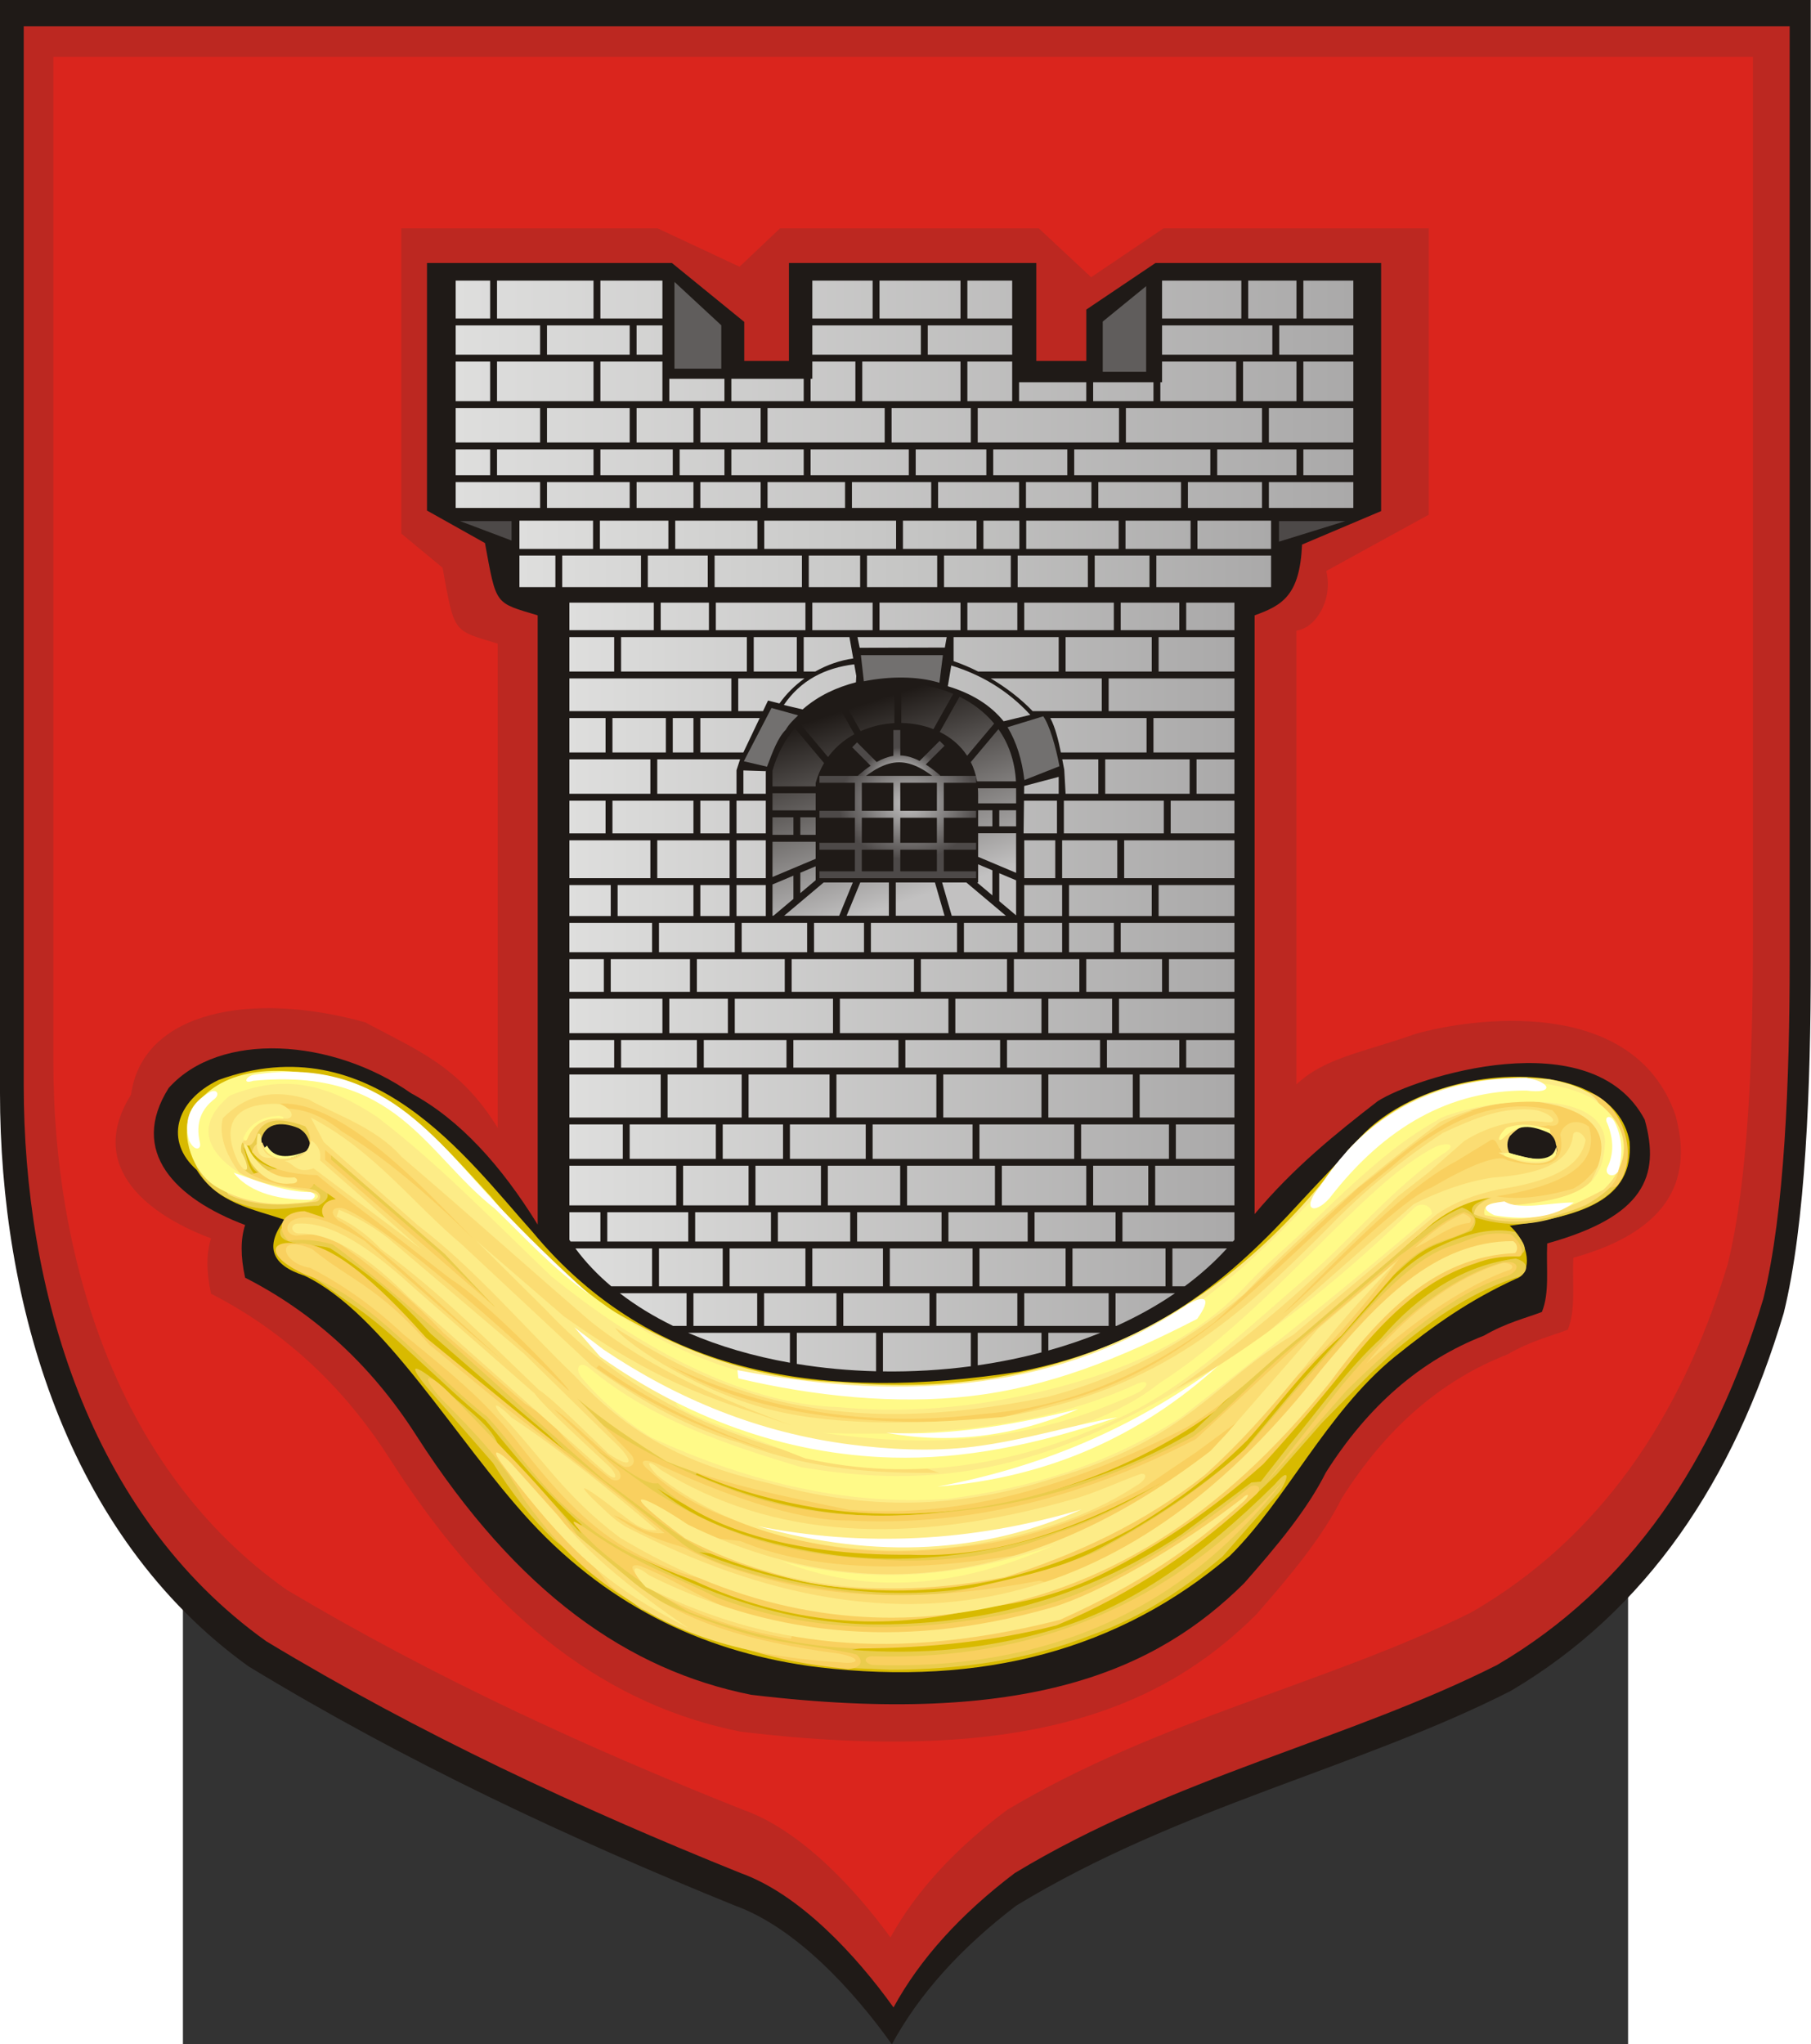 <?xml version="1.0" encoding="UTF-8" standalone="no"?>
<!-- Creator: CorelDRAW -->
<svg
   xmlns:dc="http://purl.org/dc/elements/1.1/"
   xmlns:cc="http://web.resource.org/cc/"
   xmlns:rdf="http://www.w3.org/1999/02/22-rdf-syntax-ns#"
   xmlns:svg="http://www.w3.org/2000/svg"
   xmlns="http://www.w3.org/2000/svg"
   xmlns:xlink="http://www.w3.org/1999/xlink"
   xmlns:sodipodi="http://sodipodi.sourceforge.net/DTD/sodipodi-0.dtd"
   xmlns:inkscape="http://www.inkscape.org/namespaces/inkscape"
   xml:space="preserve"
   width="744.094"
   height="839.764"
   style="shape-rendering:geometricPrecision; text-rendering:geometricPrecision; image-rendering:optimizeQuality; fill-rule:evenodd; clip-rule:evenodd"
   viewBox="0 0 210 297"
   id="svg2"
   sodipodi:version="0.32"
   inkscape:version="0.44.1"
   sodipodi:docname="MIEJSKA_GORKA.svg"
   sodipodi:docbase="F:\WINDOWS\Profiles\xxx\Moje dokumenty"
   version="1.0"><rect x="0" y="0" width="210" height="297" fill="#333333" stroke="none"/><sodipodi:namedview
   inkscape:window-height="480"
   inkscape:window-width="640"
   inkscape:pageshadow="2"
   inkscape:pageopacity="0.0"
   guidetolerance="10.0"
   gridtolerance="10.0"
   objecttolerance="10.0"
   borderopacity="1.0"
   bordercolor="#666666"
   pagecolor="#ffffff"
   id="base"
   width="210mm"
   height="237mm"
   units="mm" />
 <defs
   id="defs4">
  <style
   type="text/css"
   id="style6">
   
    .fil0 {fill:#1F1A17}
    .fil10 {fill:#4D4948}
    .fil11 {fill:#605D5C}
    .fil4 {fill:#72706F}
    .fil2 {fill:#DA251D}
    .fil18 {fill:white}
    .fil1 {fill:#BC2821}
    .fil12 {fill:#D8BA00}
    .fil13 {fill:#EACC4C}
    .fil14 {fill:#F9D05F}
    .fil15 {fill:#FBDD73}
    .fil16 {fill:#FDEC87}
    .fil17 {fill:#FFFA88}
    .fil9 {fill:url(#id0)}
    .fil7 {fill:url(#id1)}
    .fil8 {fill:url(#id2)}
    .fil6 {fill:url(#id3)}
    .fil3 {fill:url(#id4)}
    .fil5 {fill:url(#id5)}
   
  </style>
  <linearGradient
   id="id0"
   gradientUnits="userSpaceOnUse"
   x1="52.847"
   y1="57.282"
   x2="156.949"
   y2="57.282">
   <stop
   offset="0"
   style="stop-color:#DEDEDD"
   id="stop9" />
   <stop
   offset="1"
   style="stop-color:#AAA9A9"
   id="stop11" />
  </linearGradient>
  <linearGradient
   id="id1"
   gradientUnits="userSpaceOnUse"
   xlink:href="#id0"
   x1="66.034"
   y1="143.427"
   x2="143.162"
   y2="143.427">
  </linearGradient>
  <linearGradient
   id="id2"
   gradientUnits="userSpaceOnUse"
   x1="60.24"
   y1="80.472"
   x2="147.408"
   y2="80.472">
   <stop
   offset="0"
   style="stop-color:#DEDEDD"
   id="stop15" />
   <stop
   offset="0.541"
   style="stop-color:#C4C4C3"
   id="stop17" />
   <stop
   offset="1"
   style="stop-color:#AAA9A9"
   id="stop19" />
  </linearGradient>
  <linearGradient
   id="id3"
   gradientUnits="userSpaceOnUse"
   x1="98.371"
   y1="102.974"
   x2="109.061"
   y2="129.309">
   <stop
   offset="0"
   style="stop-color:#1F1A17"
   id="stop22" />
   <stop
   offset="1"
   style="stop-color:#C2C1C1"
   id="stop24" />
  </linearGradient>
  <radialGradient
   id="id4"
   gradientUnits="userSpaceOnUse"
   cx="104.506"
   cy="113.423"
   r="4.81"
   fx="104.506"
   fy="113.423">
   <stop
   offset="0"
   style="stop-color:white"
   id="stop27" />
   <stop
   offset="1"
   style="stop-color:#4D4948"
   id="stop29" />
  </radialGradient>
  <radialGradient
   id="id5"
   gradientUnits="userSpaceOnUse"
   cx="105.391"
   cy="116.736"
   r="8.161"
   fx="105.391"
   fy="116.736">
   <stop
   offset="0"
   style="stop-color:#C2C1C1"
   id="stop32" />
   <stop
   offset="1"
   style="stop-color:#4D4948"
   id="stop34" />
  </radialGradient>
 <linearGradient
   inkscape:collect="always"
   xlink:href="#id0"
   id="linearGradient1933"
   gradientUnits="userSpaceOnUse"
   x1="52.847"
   y1="57.282"
   x2="156.949"
   y2="57.282" /></defs>
 <g
   id="Warstwa_x0020_1"
   transform="matrix(1.253,0,0,1,-26.583,0)">
  <g
   id="_129201184">
   <path
   id="_92138872"
   class="fil0"
   d="M 117.851,276.858 C 136.657,262.508 157.657,256.847 175.209,245.657 C 191.011,233.973 201.093,215.082 206.866,190.76 C 209.409,177.816 210,157.772 210,139.812 L 210,0.001 L 0,0.001 L 0,158.77 C 0,189.073 7.627,223.014 28.836,242.103 C 47.172,256.058 66.082,267.116 85.254,276.858 C 92.254,280.018 98.941,289.102 103.433,297.001 C 106.567,289.76 111.373,283.046 117.851,276.858 L 117.851,276.858 z "
   style="fill:#1f1a17" />
   <path
   id="_91866272"
   class="fil1"
   d="M 117.686,272.123 C 136.026,258.217 156.507,252.731 173.625,241.887 C 189.036,230.565 198.868,212.257 204.498,188.687 C 206.978,176.144 207.555,156.72 207.555,139.315 L 207.555,3.828 L 2.752,3.828 L 2.752,157.686 C 2.752,187.052 10.19,219.944 30.874,238.442 C 48.756,251.966 67.198,262.682 85.896,272.123 C 92.723,275.185 99.244,283.987 103.625,291.642 C 106.682,284.625 111.369,278.119 117.686,272.123 L 117.686,272.123 z "
   style="fill:#bc2821" />
   <path
   id="_130176616"
   class="fil2"
   d="M 116.801,262.944 C 134.452,249.744 154.162,244.537 170.637,234.243 C 185.468,223.495 194.931,206.117 200.349,183.744 C 202.736,171.837 203.291,153.4 203.291,136.878 L 203.291,8.269 L 6.188,8.269 L 6.188,154.317 C 6.188,182.192 13.346,213.414 33.253,230.974 C 50.462,243.811 68.211,253.983 86.206,262.944 C 92.776,265.851 99.052,274.207 103.268,281.473 C 106.21,274.812 110.721,268.636 116.801,262.944 L 116.801,262.944 z "
   style="fill:#da251d" />
   <path
   id="_130467872"
   class="fil1"
   d="M 150.346,91.626 L 150.346,157.549 C 153.621,153.659 158.091,152.899 164.149,150.212 C 170.424,147.968 189.384,144.41 194.296,161.96 C 196.224,170.618 194.209,178.629 182.463,182.73 C 182.332,186.748 182.768,190.231 181.823,193.178 C 179.904,194.112 177.559,194.78 174.787,196.794 C 167.112,200.545 160.716,207.51 155.599,217.69 C 153.364,223.316 149.631,228.942 145.685,234.568 C 135.116,247.738 119.504,256.647 85.88,251.577 C 71.035,247.86 57.554,236.142 45.268,212.065 C 39.578,200.85 32.448,193.063 24.477,187.954 C 23.916,184.738 23.916,182.06 24.477,179.917 C 16.02,175.911 10.322,168.746 15.202,159.02 C 16.5,147.018 29.018,143.855 42.37,148.531 C 48.25,152.523 53.278,154.81 57.721,163.856 L 57.721,93.508 C 52.475,91.52 52.724,92.063 51.325,82.48 L 46.544,77.522 L 46.544,33.175 L 76.264,33.175 L 85.765,38.752 L 90.463,33.175 L 120.472,33.175 L 126.543,40.277 L 134.935,33.175 L 165.697,33.175 L 165.697,74.779 L 153.809,82.953 C 154.628,87.059 152.641,91.234 150.346,91.626 L 150.346,91.626 z "
   style="fill:#bc2821" />
   <path
   id="_131121128"
   class="fil0"
   d="M 145.502,89.399 L 145.502,176.386 C 150.016,169.626 154.94,164.671 159.772,159.986 C 164.067,156.521 184.611,148.186 190.742,162.661 C 192.585,170.907 190.659,176.744 179.432,180.649 C 179.307,184.477 179.724,187.794 178.821,190.6 C 176.986,191.49 174.745,192.126 172.096,194.045 C 164.76,197.617 158.646,204.251 153.755,213.947 C 151.619,219.305 148.052,224.664 144.279,230.022 C 134.177,242.565 119.255,251.05 87.118,246.221 C 72.929,242.681 60.043,231.521 48.3,208.589 C 42.861,197.907 36.047,190.491 28.428,185.625 C 27.892,182.563 27.892,180.012 28.428,177.97 C 20.345,174.156 14.898,167.331 19.563,158.068 C 25.473,149.774 38.515,150.795 47.685,158.834 C 53.306,162.635 58.111,169.295 62.358,177.911 L 62.358,89.399 C 57.344,87.505 57.582,88.022 56.244,78.895 L 49.52,74.173 L 49.52,38.21 L 77.926,38.21 L 86.314,46.767 L 86.314,52.434 L 91.498,52.434 L 91.498,38.21 L 120.181,38.21 L 120.181,52.434 L 125.983,52.434 L 125.983,44.974 L 134.005,38.21 L 160.174,38.21 L 160.174,74.25 L 151.004,79.114 C 150.746,86.488 148.737,87.944 145.502,89.399 L 145.502,89.399 z "
   style="fill:#1f1a17" />
   <path
   id="_130199752"
   class="fil3"
   d="M 106.651,110.549 L 108.975,107.639 L 109.54,108.346 L 107.367,111.067 C 107.921,111.51 108.476,112.047 109.032,112.649 C 109.032,112.817 109.032,112.983 109.032,113.15 C 109.032,113.317 109.032,113.484 109.032,113.65 C 107.447,111.933 105.876,110.747 104.277,110.747 C 102.678,110.747 101.108,111.933 99.524,113.65 C 99.524,113.484 99.524,113.317 99.524,113.15 C 99.524,112.983 99.524,112.817 99.524,112.649 C 100.007,112.126 100.489,111.652 100.971,111.246 L 98.829,108.564 L 99.394,107.856 L 101.67,110.706 C 102.315,110.255 102.961,109.943 103.611,109.813 L 103.611,106.069 L 104.41,106.069 L 104.41,109.749 C 105.162,109.78 105.907,110.069 106.651,110.549 z "
   style="fill:url(#id4)" />
   <path
   id="_130199824"
   class="fil4"
   d="M 88.954,111.388 L 86.264,110.599 L 89.472,102.853 L 92.565,103.929 C 92.049,104.55 91.496,105.196 91.133,106.009 C 90.216,107.162 89.622,109.159 88.954,111.388 L 88.954,111.388 z "
   style="fill:#72706f" />
   <path
   id="_130563384"
   class="fil4"
   d="M 100.184,98.98 C 103.181,98.224 106.435,98.219 108.949,99.194 L 109.35,95.178 L 99.84,95.178 L 100.184,98.98 z "
   style="fill:#72706f" />
   <path
   id="_130564048"
   class="fil4"
   d="M 116.854,105.65 C 117.899,107.85 118.52,110.36 118.802,113.325 L 122.869,111.316 C 122.464,108.559 121.71,105.309 120.987,104.066 L 116.854,105.65 z "
   style="fill:#72706f" />
   <path
   id="_130564024"
   class="fil5"
   d="M 108.655,126.586 L 108.655,123.449 L 104.41,123.449 L 104.41,126.586 L 108.655,126.586 z M 108.655,122.448 L 108.655,118.804 L 104.41,118.804 L 104.41,122.448 L 108.655,122.448 z M 108.655,117.803 L 108.655,113.723 L 104.41,113.723 L 104.41,117.803 L 108.655,117.803 z M 109.454,113.723 L 109.454,117.803 L 113.206,117.803 L 113.206,118.804 L 109.454,118.804 L 109.454,122.448 L 113.206,122.448 L 113.206,123.449 L 109.454,123.449 L 109.454,126.586 L 113.206,126.586 L 113.206,127.587 L 95.033,127.587 L 95.033,126.586 L 99.147,126.586 L 99.147,123.449 L 95.033,123.449 L 95.033,122.448 L 99.147,122.448 L 99.147,118.804 L 95.033,118.804 L 95.033,117.803 L 99.147,117.803 L 99.147,113.723 L 95.033,113.723 L 95.033,112.722 L 113.206,112.722 L 113.206,113.723 L 109.454,113.723 z M 99.947,126.586 L 103.611,126.586 L 103.611,123.449 L 99.947,123.449 L 99.947,126.586 z M 99.947,122.448 L 103.611,122.448 L 103.611,118.804 L 99.947,118.804 L 99.947,122.448 z M 99.947,117.803 L 103.611,117.803 L 103.611,113.723 L 99.947,113.723 L 99.947,117.803 z "
   style="fill:url(#id5)" />
   <path
   id="_130643160"
   class="fil6"
   d="M 97.323,133.041 C 95.195,133.041 93.067,133.041 90.939,133.041 L 95.523,128.209 C 96.65,128.209 97.778,128.209 98.905,128.209 L 97.323,133.041 z M 116.655,133.041 C 114.562,133.041 112.469,133.041 110.376,133.041 L 109.26,128.209 C 110.197,128.209 111.134,128.209 112.071,128.209 L 116.655,133.041 L 116.655,133.041 z M 112.162,109.792 C 111.372,108.283 110.265,107.129 108.985,106.335 L 111.281,101.215 C 112.832,102.171 114.208,103.475 115.294,105.12 L 112.162,109.792 L 112.162,109.792 z M 108.251,105.928 C 107.088,105.357 105.816,105.056 104.526,105.031 L 104.526,99.242 C 106.626,99.289 108.695,99.81 110.552,100.797 L 108.251,105.928 z M 97.441,100.958 C 99.417,99.89 101.576,99.322 103.727,99.248 L 103.727,105.05 C 102.381,105.141 101.038,105.532 99.803,106.224 L 97.441,100.958 L 97.441,100.958 z M 92.71,105.033 C 93.863,103.515 95.226,102.298 96.713,101.379 L 99.085,106.668 C 97.905,107.474 96.852,108.579 96.031,109.986 L 92.71,105.033 z M 89.59,114.246 C 89.59,113.485 89.59,112.724 89.59,111.962 C 90.125,109.561 91.021,107.504 92.172,105.787 L 95.571,110.857 C 95.158,111.724 94.827,112.689 94.596,113.753 C 94.596,113.918 94.596,114.082 94.596,114.246 L 89.59,114.246 L 89.59,114.246 z M 89.59,117.731 C 89.59,116.903 89.59,116.075 89.59,115.247 L 94.596,115.247 C 94.596,116.075 94.596,116.903 94.596,117.731 L 89.59,117.731 z M 89.59,121.287 C 89.59,120.436 89.59,119.583 89.59,118.731 L 92.016,118.731 L 92.016,121.287 L 89.59,121.287 z M 92.816,118.731 L 94.596,118.731 C 94.596,119.583 94.596,120.435 94.596,121.287 L 92.816,121.287 L 92.816,118.731 z M 89.59,127.411 C 89.59,125.704 89.59,123.996 89.59,122.288 L 94.596,122.288 C 94.596,123.115 94.596,123.942 94.596,124.769 L 89.59,127.411 z M 89.698,133.041 C 89.662,133.041 89.626,133.041 89.59,133.041 C 89.59,131.527 89.59,130.012 89.59,128.497 L 92.016,127.216 L 92.016,130.597 L 89.698,133.041 z M 92.816,126.794 L 94.596,125.855 C 94.596,126.529 94.596,127.203 94.596,127.877 L 92.816,129.755 L 92.816,126.794 L 92.816,126.794 z M 103.089,133.041 C 101.455,133.041 99.821,133.041 98.187,133.041 L 99.769,128.209 C 100.876,128.209 101.983,128.209 103.089,128.209 L 103.089,133.041 z M 109.544,133.041 C 107.659,133.041 105.774,133.041 103.889,133.041 L 103.889,128.209 C 105.402,128.209 106.915,128.209 108.428,128.209 L 109.544,133.041 L 109.544,133.041 z M 117.842,127.893 L 117.842,132.984 L 115.889,130.926 L 115.889,126.863 L 117.842,127.893 L 117.842,127.893 z M 115.09,130.083 L 113.312,128.209 C 113.354,128.209 113.396,128.209 113.438,128.209 L 113.438,125.569 L 115.09,126.441 L 115.09,130.083 L 115.09,130.083 z M 117.842,121.054 L 117.842,126.807 L 113.438,124.483 L 113.438,121.054 L 117.842,121.054 z M 117.842,117.715 L 117.842,120.053 L 115.889,120.053 L 115.889,117.715 L 117.842,117.715 L 117.842,117.715 z M 115.09,120.053 L 113.438,120.053 L 113.438,117.715 L 115.09,117.715 L 115.09,120.053 z M 117.842,114.546 L 117.842,116.715 L 113.438,116.715 L 113.438,115.525 C 113.439,115.183 113.429,114.848 113.409,114.521 L 117.842,114.521 C 117.842,114.53 117.842,114.538 117.842,114.546 L 117.842,114.546 z M 113.311,113.521 C 113.173,112.493 112.925,111.558 112.587,110.715 L 115.791,105.934 C 116.954,107.994 117.693,110.525 117.822,113.521 L 113.311,113.521 L 113.311,113.521 z "
   style="fill:url(#id3)" />
   <path
   id="_130644688"
   class="fil7"
   d="M 127.627,193.63 C 125.682,194.619 123.659,195.477 121.582,196.205 L 121.582,193.63 L 127.627,193.63 z M 120.783,196.477 C 118.376,197.276 115.9,197.902 113.39,198.355 L 113.39,193.63 L 120.783,193.63 L 120.783,196.477 z M 112.591,198.493 C 109.22,199.051 105.795,199.3 102.4,199.241 L 102.4,193.63 L 112.591,193.63 L 112.591,198.493 L 112.591,198.493 z M 101.601,199.221 C 98.485,199.122 95.4,198.765 92.409,198.149 L 92.409,193.63 L 101.601,193.63 L 101.601,199.221 z M 91.61,197.977 C 87.411,197.042 83.412,195.592 79.797,193.63 L 91.61,193.63 L 91.61,197.977 z M 136.275,187.876 C 134.184,189.676 131.905,191.259 129.489,192.629 L 129.375,192.629 L 129.375,187.876 L 136.275,187.876 z M 128.575,192.629 L 118.785,192.629 L 118.785,187.876 L 128.575,187.876 L 128.575,192.629 z M 117.985,192.629 L 108.594,192.629 L 108.594,187.876 L 117.985,187.876 L 117.985,192.629 z M 107.795,192.629 L 97.804,192.629 L 97.804,187.876 L 107.795,187.876 L 107.795,192.629 z M 97.005,192.629 L 88.613,192.629 L 88.613,187.876 L 97.005,187.876 L 97.005,192.629 z M 87.814,192.629 L 80.421,192.629 L 80.421,187.876 L 87.814,187.876 L 87.814,192.629 z M 79.621,192.629 L 78.06,192.629 C 75.811,191.257 73.734,189.673 71.879,187.876 L 79.621,187.876 L 79.621,192.629 z M 142.292,181.371 C 140.836,183.377 139.191,185.21 137.395,186.875 L 135.969,186.875 L 135.969,181.371 L 142.292,181.371 L 142.292,181.371 z M 135.169,186.875 L 124.379,186.875 L 124.379,181.371 L 135.169,181.371 L 135.169,186.875 z M 123.58,186.875 L 113.59,186.875 L 113.59,181.371 L 123.58,181.371 L 123.58,186.875 z M 112.79,186.875 L 103.199,186.875 L 103.199,181.371 L 112.79,181.371 L 112.79,186.875 z M 102.4,186.875 L 94.208,186.875 L 94.208,181.371 L 102.4,181.371 L 102.4,186.875 z M 93.408,186.875 L 84.617,186.875 L 84.617,181.371 L 93.408,181.371 L 93.408,186.875 z M 83.817,186.875 L 76.424,186.875 L 76.424,181.371 L 83.817,181.371 L 83.817,186.875 z M 75.625,186.875 L 70.89,186.875 C 69.311,185.207 67.911,183.374 66.732,181.371 L 75.625,181.371 L 75.625,186.875 z M 143.162,176.117 L 143.162,180.121 C 143.106,180.206 143.046,180.287 142.989,180.37 L 130.174,180.37 L 130.174,176.117 L 143.162,176.117 L 143.162,176.117 z M 129.375,180.37 L 119.984,180.37 L 119.984,176.117 L 129.375,176.117 L 129.375,180.37 z M 119.184,180.37 L 109.993,180.37 L 109.993,176.117 L 119.184,176.117 L 119.184,180.37 z M 109.194,180.37 L 99.403,180.37 L 99.403,176.117 L 109.194,176.117 L 109.194,180.37 L 109.194,180.37 z M 98.604,180.37 L 90.212,180.37 L 90.212,176.117 L 98.604,176.117 L 98.604,180.37 z M 89.412,180.37 L 80.62,180.37 L 80.62,176.117 L 89.412,176.117 L 89.412,180.37 z M 79.821,180.37 L 70.43,180.37 L 70.43,176.117 L 79.821,176.117 L 79.821,180.37 z M 69.631,180.37 L 66.172,180.37 C 66.127,180.287 66.079,180.206 66.034,180.121 L 66.034,176.117 L 69.631,176.117 L 69.631,180.37 L 69.631,180.37 z M 143.162,169.362 L 143.162,175.117 L 133.97,175.117 L 133.97,169.362 L 143.162,169.362 z M 133.171,175.117 L 126.777,175.117 L 126.777,169.362 L 133.171,169.362 L 133.171,175.117 z M 125.978,175.117 L 116.187,175.117 L 116.187,169.362 L 125.978,169.362 L 125.978,175.117 L 125.978,175.117 z M 115.388,175.117 L 105.198,175.117 L 105.198,169.362 L 115.388,169.362 L 115.388,175.117 z M 104.398,175.117 L 96.006,175.117 L 96.006,169.362 L 104.398,169.362 L 104.398,175.117 z M 95.207,175.117 L 87.614,175.117 L 87.614,169.362 L 95.207,169.362 L 95.207,175.117 z M 86.815,175.117 L 79.222,175.117 L 79.222,169.362 L 86.815,169.362 L 86.815,175.117 z M 78.422,175.117 L 66.034,175.117 L 66.034,169.362 L 78.422,169.362 L 78.422,175.117 z M 143.162,163.358 L 143.162,168.362 L 136.368,168.362 L 136.368,163.358 L 143.162,163.358 z M 135.569,168.362 L 125.379,168.362 L 125.379,163.358 L 135.569,163.358 L 135.569,168.362 z M 124.579,168.362 L 113.59,168.362 L 113.59,163.358 L 124.579,163.358 L 124.579,168.362 z M 112.79,168.362 L 101.201,168.362 L 101.201,163.358 L 112.79,163.358 L 112.79,168.362 z M 100.402,168.362 L 91.61,168.362 L 91.61,163.358 L 100.402,163.358 L 100.402,168.362 z M 90.811,168.362 L 83.817,168.362 L 83.817,163.358 L 90.811,163.358 L 90.811,168.362 z M 83.018,168.362 L 73.028,168.362 L 73.028,163.358 L 83.018,163.358 L 83.018,168.362 z M 72.228,168.362 L 66.034,168.362 L 66.034,163.358 L 72.228,163.358 L 72.228,168.362 z M 143.162,156.103 L 143.162,162.357 L 132.172,162.357 L 132.172,156.103 L 143.162,156.103 z M 131.373,162.357 L 121.582,162.357 L 121.582,156.103 L 131.373,156.103 L 131.373,162.357 z M 120.783,162.357 L 109.394,162.357 L 109.394,156.103 L 120.783,156.103 L 120.783,162.357 z M 108.594,162.357 L 97.005,162.357 L 97.005,156.103 L 108.594,156.103 L 108.594,162.357 z M 96.206,162.357 L 86.815,162.357 L 86.815,156.103 L 96.206,156.103 L 96.206,162.357 z M 86.015,162.357 L 77.424,162.357 L 77.424,156.103 L 86.015,156.103 L 86.015,162.357 z M 76.624,162.357 L 66.034,162.357 L 66.034,156.103 L 76.624,156.103 L 76.624,162.357 z M 143.162,151.099 L 143.162,155.102 L 137.567,155.102 L 137.567,151.099 L 143.162,151.099 z M 136.768,155.102 L 128.376,155.102 L 128.376,151.099 L 136.768,151.099 L 136.768,155.102 z M 127.576,155.102 L 116.787,155.102 L 116.787,151.099 L 127.576,151.099 L 127.576,155.102 z M 115.987,155.102 L 104.998,155.102 L 104.998,151.099 L 115.987,151.099 L 115.987,155.102 z M 104.198,155.102 L 92.01,155.102 L 92.01,151.099 L 104.198,151.099 L 104.198,155.102 z M 91.21,155.102 L 81.62,155.102 L 81.62,151.099 L 91.21,151.099 L 91.21,155.102 z M 80.82,155.102 L 72.028,155.102 L 72.028,151.099 L 80.82,151.099 L 80.82,155.102 z M 71.229,155.102 L 66.034,155.102 L 66.034,151.099 L 71.229,151.099 L 71.229,155.102 L 71.229,155.102 z M 143.162,145.095 L 143.162,150.098 L 129.774,150.098 L 129.774,145.095 L 143.162,145.095 L 143.162,145.095 z M 128.975,150.098 L 121.582,150.098 L 121.582,145.095 L 128.975,145.095 L 128.975,150.098 z M 120.783,150.098 L 110.792,150.098 L 110.792,145.095 L 120.783,145.095 L 120.783,150.098 z M 109.993,150.098 L 97.405,150.098 L 97.405,145.095 L 109.993,145.095 L 109.993,150.098 z M 96.606,150.098 L 85.216,150.098 L 85.216,145.095 L 96.606,145.095 L 96.606,150.098 z M 84.417,150.098 L 77.623,150.098 L 77.623,145.095 L 84.417,145.095 L 84.417,150.098 z M 76.824,150.098 L 66.034,150.098 L 66.034,145.095 L 76.824,145.095 L 76.824,150.098 z M 143.162,139.341 L 143.162,144.094 L 135.569,144.094 L 135.569,139.341 L 143.162,139.341 z M 134.77,144.094 L 125.978,144.094 L 125.978,139.341 L 134.77,139.341 L 134.77,144.094 z M 125.179,144.094 L 117.586,144.094 L 117.586,139.341 L 125.179,139.341 L 125.179,144.094 z M 116.787,144.094 L 106.796,144.094 L 106.796,139.341 L 116.787,139.341 L 116.787,144.094 z M 105.997,144.094 L 91.81,144.094 L 91.81,139.341 L 105.997,139.341 L 105.997,144.094 z M 91.011,144.094 L 80.82,144.094 L 80.82,139.341 L 91.011,139.341 L 91.011,144.094 z M 80.021,144.094 L 70.83,144.094 L 70.83,139.341 L 80.021,139.341 L 80.021,144.094 z M 70.03,144.094 L 66.034,144.094 L 66.034,139.341 L 70.03,139.341 L 70.03,144.094 z M 143.162,134.087 L 143.162,138.34 L 129.974,138.34 L 129.974,134.087 L 143.162,134.087 z M 129.175,138.34 L 123.98,138.34 L 123.98,134.087 L 129.175,134.087 L 129.175,138.34 z M 123.18,138.34 L 118.785,138.34 L 118.785,134.087 L 123.18,134.087 L 123.18,138.34 z M 117.985,138.34 L 111.791,138.34 L 111.791,134.087 L 117.985,134.087 L 117.985,138.34 z M 110.992,138.34 L 101.001,138.34 L 101.001,134.087 L 110.992,134.087 L 110.992,138.34 z M 100.202,138.34 L 94.407,138.34 L 94.407,134.087 L 100.202,134.087 L 100.202,138.34 z M 93.608,138.34 L 86.015,138.34 L 86.015,134.087 L 93.608,134.087 L 93.608,138.34 z M 85.216,138.34 L 76.424,138.34 L 76.424,134.087 L 85.216,134.087 L 85.216,138.34 z M 75.625,138.34 L 66.034,138.34 L 66.034,134.087 L 75.625,134.087 L 75.625,138.34 z M 143.162,128.583 L 143.162,133.086 L 134.37,133.086 L 134.37,128.583 L 143.162,128.583 z M 133.571,133.086 L 123.98,133.086 L 123.98,128.583 L 133.571,128.583 L 133.571,133.086 z M 123.18,133.086 L 118.785,133.086 L 118.785,128.583 L 123.18,128.583 L 123.18,133.086 z M 88.813,133.086 L 85.416,133.086 L 85.416,128.583 L 88.813,128.583 L 88.813,133.086 z M 84.617,133.086 L 81.22,133.086 L 81.22,128.583 L 84.617,128.583 L 84.617,133.086 z M 80.421,133.086 L 71.629,133.086 L 71.629,128.583 L 80.421,128.583 L 80.421,133.086 z M 70.83,133.086 L 66.034,133.086 L 66.034,128.583 L 70.83,128.583 L 70.83,133.086 z M 143.162,122.078 L 143.162,127.582 L 130.374,127.582 L 130.374,122.078 L 143.162,122.078 z M 129.575,127.582 L 123.18,127.582 L 123.18,122.078 L 129.575,122.078 L 129.575,127.582 z M 122.381,127.582 L 118.785,127.582 L 118.785,122.078 L 122.381,122.078 L 122.381,127.582 z M 88.813,127.582 L 85.416,127.582 L 85.416,122.078 L 88.813,122.078 L 88.813,127.582 z M 84.617,127.582 L 76.225,127.582 L 76.225,122.078 L 84.617,122.078 L 84.617,127.582 z M 75.425,127.582 L 66.034,127.582 L 66.034,122.078 L 75.425,122.078 L 75.425,127.582 z M 143.162,116.324 L 143.162,121.077 L 135.769,121.077 L 135.769,116.324 L 143.162,116.324 z M 134.97,121.077 L 123.38,121.077 L 123.38,116.324 L 134.97,116.324 L 134.97,121.077 z M 122.581,121.077 L 118.71,121.077 L 118.757,116.324 L 122.581,116.324 L 122.581,121.077 z M 88.813,121.077 L 85.416,121.077 L 85.416,116.324 L 88.813,116.324 L 88.813,121.077 z M 84.617,121.077 L 81.22,121.077 L 81.22,116.324 L 84.617,116.324 L 84.617,121.077 z M 80.421,121.077 L 71.029,121.077 L 71.029,116.324 L 80.421,116.324 L 80.421,121.077 z M 70.23,121.077 L 66.034,121.077 L 66.034,116.324 L 70.23,116.324 L 70.23,121.077 z M 143.162,98.561 L 143.162,103.315 L 128.575,103.315 L 128.575,98.561 L 143.162,98.561 z M 127.776,103.315 L 119.76,103.315 C 118.373,101.499 116.675,99.877 114.896,98.561 L 127.776,98.561 L 127.776,103.315 z M 88.487,103.315 L 85.616,103.315 L 85.616,98.561 L 93.302,98.561 C 92.177,99.577 91.183,100.809 90.398,102.198 L 89.07,101.777 L 88.487,103.315 L 88.487,103.315 z M 84.817,103.315 L 66.034,103.315 L 66.034,98.561 L 84.817,98.561 L 84.817,103.315 L 84.817,103.315 z M 143.162,92.557 L 143.162,97.56 L 134.37,97.56 L 134.37,92.557 L 143.162,92.557 z M 133.571,97.56 L 123.58,97.56 L 123.58,92.557 L 133.571,92.557 L 133.571,97.56 z M 122.781,97.56 L 113.436,97.56 C 112.482,96.957 111.523,96.448 110.592,96.05 L 110.592,92.557 L 122.781,92.557 L 122.781,97.56 L 122.781,97.56 z M 98.95,95.665 C 97.427,95.929 95.922,96.591 94.549,97.56 L 93.209,97.56 L 93.209,92.557 L 98.513,92.557 L 98.95,95.665 L 98.95,95.665 z M 99.445,92.557 L 109.793,92.557 L 109.576,94.084 L 99.702,94.114 L 99.445,92.557 L 99.445,92.557 z M 92.409,97.56 L 87.414,97.56 L 87.414,92.557 L 92.409,92.557 L 92.409,97.56 z M 86.615,97.56 L 72.028,97.56 L 72.028,92.557 L 86.615,92.557 L 86.615,97.56 z M 71.229,97.56 L 66.034,97.56 L 66.034,92.557 L 71.229,92.557 L 71.229,97.56 z M 66.034,87.554 L 75.825,87.554 L 75.825,91.556 L 66.034,91.556 L 66.034,87.554 z M 76.624,87.554 L 82.219,87.554 L 82.219,91.556 L 76.624,91.556 L 76.624,87.554 z M 83.018,87.554 L 93.408,87.554 L 93.408,91.556 L 83.018,91.556 L 83.018,87.554 z M 94.208,87.554 L 101.201,87.554 L 101.201,91.556 L 94.208,91.556 L 94.208,87.554 z M 102,87.554 L 111.392,87.554 L 111.392,91.556 L 102,91.556 L 102,87.554 z M 112.191,87.554 L 117.985,87.554 L 117.985,91.556 L 112.191,91.556 L 112.191,87.554 z M 118.785,87.554 L 129.175,87.554 L 129.175,91.556 L 118.785,91.556 L 118.785,87.554 L 118.785,87.554 z M 129.974,87.554 L 136.768,87.554 L 136.768,91.556 L 129.974,91.556 L 129.974,87.554 z M 137.567,87.554 L 143.162,87.554 L 143.162,91.556 L 137.567,91.556 L 137.567,87.554 z M 143.162,104.315 L 143.162,109.319 L 133.771,109.319 L 133.771,104.315 L 143.162,104.315 z M 132.971,109.319 L 123.035,109.319 C 122.742,107.52 122.37,105.619 121.804,104.315 L 132.971,104.315 L 132.971,109.319 z M 86.208,109.319 L 81.22,109.319 L 81.22,104.315 L 88.107,104.315 L 86.208,109.319 z M 80.421,109.319 L 78.023,109.319 L 78.023,104.315 L 80.421,104.315 L 80.421,109.319 z M 77.224,109.319 L 71.029,109.319 L 71.029,104.315 L 77.224,104.315 L 77.224,109.319 z M 70.23,109.319 L 66.034,109.319 L 66.034,104.315 L 70.23,104.315 L 70.23,109.319 z M 143.162,110.32 L 143.162,115.323 L 138.766,115.323 L 138.766,110.32 L 143.162,110.32 z M 137.967,115.323 L 128.176,115.323 L 128.176,110.32 L 137.967,110.32 L 137.967,115.323 z M 127.377,115.323 L 123.58,115.323 L 123.425,111.822 C 123.35,111.356 123.274,110.849 123.192,110.32 L 127.377,110.32 L 127.377,115.323 z M 122.781,115.323 L 118.767,115.323 L 118.778,114.189 L 122.781,112.864 L 122.781,115.323 z M 88.813,115.323 L 86.215,115.323 L 86.215,111.93 L 88.784,112.034 C 88.793,112.002 88.803,111.97 88.813,111.938 L 88.813,115.323 z M 85.416,115.323 L 76.225,115.323 L 76.225,110.32 L 85.828,110.32 L 85.416,111.898 L 85.416,115.323 z M 75.425,115.323 L 66.034,115.323 L 66.034,110.32 L 75.425,110.32 L 75.425,115.323 z M 109.922,99.697 C 112.682,100.735 114.858,102.412 116.396,104.79 L 119.489,103.857 C 116.84,100.246 113.736,97.999 110.323,96.684 L 109.922,99.697 z M 93.08,103.068 L 90.903,102.422 C 92.859,98.821 95.667,97.037 99.069,96.514 L 99.307,98.205 L 99.267,99.123 C 97.071,99.852 94.971,101 93.08,103.068 L 93.08,103.068 z "
   style="fill:url(#id1)" />
   <path
   id="_130645392"
   class="fil8"
   d="M 138.87,75.641 L 147.408,75.641 L 147.408,79.746 L 138.87,79.746 L 138.87,75.641 z M 130.53,75.641 L 138.076,75.641 L 138.076,79.746 L 130.53,79.746 L 130.53,75.641 z M 119.014,75.641 L 129.736,75.641 L 129.736,79.746 L 119.014,79.746 L 119.014,75.641 L 119.014,75.641 z M 114.05,75.641 L 118.22,75.641 L 118.22,79.746 L 114.05,79.746 L 114.05,75.641 z M 104.718,75.641 L 113.256,75.641 L 113.256,79.746 L 104.718,79.746 L 104.718,75.641 z M 88.634,75.641 L 103.924,75.641 L 103.924,79.746 L 88.634,79.746 L 88.634,75.641 z M 78.309,75.641 L 87.84,75.641 L 87.84,79.746 L 78.309,79.746 L 78.309,75.641 z M 69.573,75.641 L 77.515,75.641 L 77.515,79.746 L 69.573,79.746 L 69.573,75.641 z M 60.24,75.641 L 68.778,75.641 L 68.778,79.746 L 60.24,79.746 L 60.24,75.641 z M 64.41,85.302 L 60.24,85.302 L 60.24,80.712 L 64.41,80.712 L 64.41,85.302 z M 74.338,85.302 L 65.204,85.302 L 65.204,80.712 L 74.338,80.712 L 74.338,85.302 z M 82.082,85.302 L 75.132,85.302 L 75.132,80.712 L 82.082,80.712 L 82.082,85.302 z M 93.003,85.302 L 82.876,85.302 L 82.876,80.712 L 93.003,80.712 L 93.003,85.302 z M 99.754,85.302 L 93.797,85.302 L 93.797,80.712 L 99.754,80.712 L 99.754,85.302 z M 108.689,85.302 L 100.548,85.302 L 100.548,80.712 L 108.689,80.712 L 108.689,85.302 z M 117.227,85.302 L 109.483,85.302 L 109.483,80.712 L 117.227,80.712 L 117.227,85.302 z M 126.162,85.302 L 118.021,85.302 L 118.021,80.712 L 126.162,80.712 L 126.162,85.302 z M 133.31,85.302 L 126.957,85.302 L 126.957,80.712 L 133.31,80.712 L 133.31,85.302 z M 147.408,80.712 L 147.408,85.302 L 134.105,85.302 L 134.105,80.712 L 147.408,80.712 L 147.408,80.712 z "
   style="fill:url(#id2)" />
   <path
   id="_130633224"
   class="fil9"
   d="M 134.77,46.274 L 134.77,40.77 L 143.961,40.77 L 143.961,46.274 L 134.77,46.274 z M 144.761,40.77 L 150.355,40.77 L 150.355,46.274 L 144.761,46.274 L 144.761,40.77 z M 151.155,40.77 L 156.949,40.77 L 156.949,46.274 L 151.155,46.274 L 151.155,40.77 z M 94.208,46.274 L 94.208,40.77 L 101.201,40.77 L 101.201,46.274 L 94.208,46.274 z M 102.001,40.77 L 111.392,40.77 L 111.392,46.274 L 102.001,46.274 L 102.001,40.77 z M 112.191,40.77 L 117.386,40.77 L 117.386,46.274 L 112.191,46.274 L 112.191,40.77 z M 134.77,51.528 L 134.77,47.275 L 147.558,47.275 L 147.558,51.528 L 134.77,51.528 z M 148.357,47.275 L 156.949,47.275 L 156.949,51.528 L 148.357,51.528 L 148.357,47.275 z M 94.208,51.528 L 94.208,47.275 L 106.796,47.275 L 106.796,51.528 L 94.208,51.528 z M 107.596,47.275 L 117.386,47.275 L 117.386,51.528 L 107.596,51.528 L 107.596,47.275 z M 156.949,70.041 L 156.949,73.794 L 147.158,73.794 L 147.158,70.041 L 156.949,70.041 z M 146.359,73.794 L 137.767,73.794 L 137.767,70.041 L 146.359,70.041 L 146.359,73.794 z M 136.968,73.794 L 127.377,73.794 L 127.377,70.041 L 136.968,70.041 L 136.968,73.794 z M 126.578,73.794 L 118.985,73.794 L 118.985,70.041 L 126.578,70.041 L 126.578,73.794 z M 118.186,73.794 L 108.794,73.794 L 108.794,70.041 L 118.186,70.041 L 118.186,73.794 z M 107.995,73.794 L 98.804,73.794 L 98.804,70.041 L 107.995,70.041 L 107.995,73.794 z M 98.004,73.794 L 89.013,73.794 L 89.013,70.041 L 98.004,70.041 L 98.004,73.794 z M 88.214,73.794 L 81.22,73.794 L 81.22,70.041 L 88.214,70.041 L 88.214,73.794 z M 80.421,73.794 L 73.827,73.794 L 73.827,70.041 L 80.421,70.041 L 80.421,73.794 z M 73.028,73.794 L 63.437,73.794 L 63.437,70.041 L 73.028,70.041 L 73.028,73.794 z M 62.638,73.794 L 52.847,73.794 L 52.847,70.041 L 62.638,70.041 L 62.638,73.794 L 62.638,73.794 z M 156.949,65.288 L 156.949,69.04 L 151.155,69.04 L 151.155,65.288 L 156.949,65.288 z M 150.355,69.04 L 141.164,69.04 L 141.164,65.288 L 150.355,65.288 L 150.355,69.04 z M 140.365,69.04 L 124.58,69.04 L 124.58,65.288 L 140.365,65.288 L 140.365,69.04 z M 123.78,69.04 L 115.188,69.04 L 115.188,65.288 L 123.78,65.288 L 123.78,69.04 z M 114.389,69.04 L 106.197,69.04 L 106.197,65.288 L 114.389,65.288 L 114.389,69.04 z M 105.397,69.04 L 94.008,69.04 L 94.008,65.288 L 105.397,65.288 L 105.397,69.04 z M 93.209,69.04 L 84.817,69.04 L 84.817,65.288 L 93.209,65.288 L 93.209,69.04 z M 84.017,69.04 L 78.823,69.04 L 78.823,65.288 L 84.017,65.288 L 84.017,69.04 L 84.017,69.04 z M 78.023,69.04 L 69.631,69.04 L 69.631,65.288 L 78.023,65.288 L 78.023,69.04 z M 68.832,69.04 L 57.642,69.04 L 57.642,65.288 L 68.832,65.288 L 68.832,69.04 z M 56.843,69.04 L 52.847,69.04 L 52.847,65.288 L 56.843,65.288 L 56.843,69.04 z M 156.949,59.283 L 156.949,64.287 L 147.158,64.287 L 147.158,59.283 L 156.949,59.283 z M 146.359,64.287 L 130.574,64.287 L 130.574,59.283 L 146.359,59.283 L 146.359,64.287 z M 129.774,64.287 L 113.39,64.287 L 113.39,59.283 L 129.774,59.283 L 129.774,64.287 z M 112.591,64.287 L 103.399,64.287 L 103.399,59.283 L 112.591,59.283 L 112.591,64.287 z M 102.6,64.287 L 89.013,64.287 L 89.013,59.283 L 102.6,59.283 L 102.6,64.287 z M 88.213,64.287 L 81.22,64.287 L 81.22,59.283 L 88.213,59.283 L 88.213,64.287 z M 80.421,64.287 L 73.827,64.287 L 73.827,59.283 L 80.421,59.283 L 80.421,64.287 z M 73.028,64.287 L 63.437,64.287 L 63.437,59.283 L 73.028,59.283 L 73.028,64.287 z M 62.637,64.287 L 52.847,64.287 L 52.847,59.283 L 62.637,59.283 L 62.637,64.287 L 62.637,64.287 z M 76.824,52.528 L 76.824,55.03 L 76.824,58.282 L 69.631,58.282 L 69.631,52.528 L 76.824,52.528 L 76.824,52.528 z M 77.623,55.03 L 84.017,55.03 L 84.017,58.282 L 77.623,58.282 L 77.623,55.03 z M 84.817,55.03 L 93.209,55.03 L 93.209,58.282 L 84.817,58.282 L 84.817,55.03 z M 94.008,55.03 L 94.208,55.03 L 94.208,52.528 L 99.203,52.528 L 99.203,58.282 L 94.008,58.282 L 94.008,55.03 L 94.008,55.03 z M 100.002,52.528 L 111.392,52.528 L 111.392,58.282 L 100.002,58.282 L 100.002,52.528 z M 112.191,52.528 L 117.386,52.528 L 117.386,55.531 L 117.386,58.282 L 112.191,58.282 L 112.191,52.528 z M 118.185,55.531 L 125.978,55.531 L 125.978,58.282 L 118.185,58.282 L 118.185,55.531 z M 126.777,55.531 L 133.771,55.531 L 133.771,58.282 L 126.777,58.282 L 126.777,55.531 z M 134.57,55.531 L 134.77,55.531 L 134.77,52.528 L 143.362,52.528 L 143.362,58.282 L 134.57,58.282 L 134.57,55.531 L 134.57,55.531 z M 144.161,52.528 L 150.355,52.528 L 150.355,58.282 L 144.161,58.282 L 144.161,52.528 z M 151.154,52.528 L 156.949,52.528 L 156.949,58.282 L 151.154,58.282 L 151.154,52.528 z M 68.832,58.282 L 57.642,58.282 L 57.642,52.528 L 68.832,52.528 L 68.832,58.282 z M 56.843,58.282 L 52.847,58.282 L 52.847,52.528 L 56.843,52.528 L 56.843,58.282 z M 76.824,47.275 L 76.824,51.528 L 73.827,51.528 L 73.827,47.275 L 76.824,47.275 z M 73.028,51.528 L 63.437,51.528 L 63.437,47.275 L 73.028,47.275 L 73.028,51.528 z M 62.637,51.528 L 52.847,51.528 L 52.847,47.275 L 62.637,47.275 L 62.637,51.528 L 62.637,51.528 z M 52.847,40.77 L 56.843,40.77 L 56.843,46.274 L 52.847,46.274 L 52.847,40.77 z M 57.642,40.77 L 68.832,40.77 L 68.832,46.274 L 57.642,46.274 L 57.642,40.77 z M 69.631,40.77 L 76.824,40.77 L 76.824,46.274 L 69.631,46.274 L 69.631,40.77 z "
   style="fill:url(#linearGradient1933)" />
   <path
   id="_130666448"
   class="fil10"
   d="M 53.366,75.71 L 59.326,75.71 L 59.326,78.529 L 53.366,75.71 z M 156.011,75.71 L 148.329,75.71 L 148.329,78.695 L 156.011,75.71 z "
   style="fill:#4d4948" />
   <g
   id="g54">
    <polygon
   id="_130964560"
   class="fil11"
   points="132.923,41.574 132.923,54.012 127.891,54.012 127.891,46.715 132.923,41.574 "
   style="fill:#605d5c" />
    <polygon
   id="_130642616"
   class="fil11"
   points="78.22,40.955 78.22,53.558 83.65,53.558 83.65,47.256 78.22,40.955 "
   style="fill:#605d5c" />
   </g>
   <path
   id="_130643016"
   class="fil12"
   d="M 33.003,177.209 C 30.685,181.078 31.457,183.787 35.32,185.335 C 44.514,190.849 52.781,209.132 61.511,221.03 C 70.995,233.847 82.313,240.232 94.887,242.215 C 113.893,245.02 129.809,239.7 142.634,226.029 C 149.16,217.982 153.797,205.31 161.639,197.233 C 166.445,192.377 170.44,188.875 175.823,185.78 C 177.759,185.007 177.408,180.594 175.083,178.08 C 183.234,176.726 189.495,174.448 188.989,165.891 C 187.149,152.797 165.955,153.948 157.699,165.311 C 155.623,168.35 152.995,171.629 150.835,174.59 C 142.757,185.667 133.977,195.327 118.297,199.265 C 95.659,203.669 75.726,200.09 61.743,178.95 C 54.092,168.24 43.046,148.866 25.354,156.895 C 20.215,159.99 19.134,165.891 22.804,169.954 C 25.215,174.849 29.274,175.616 33.003,177.209 L 33.003,177.209 z M 33.235,162.615 C 35.203,162.615 36.808,163.976 36.808,165.643 C 36.808,167.31 35.203,168.671 33.235,168.671 C 31.267,168.671 29.662,167.31 29.662,165.643 C 29.662,163.976 31.267,162.615 33.235,162.615 z M 177.301,162.492 C 179.69,162.492 181.638,164.261 181.638,166.43 C 181.638,168.599 179.69,170.369 177.301,170.369 C 174.912,170.369 172.963,168.599 172.963,166.43 C 172.963,164.261 174.912,162.492 177.301,162.492 z "
   style="fill:#d8ba00" />
   <path
   id="_130963576"
   class="fil13"
   d="M 146.063,198.866 L 138.431,207.917 C 130.053,214.375 119.328,218.227 107.651,219.899 C 98.011,221.125 89.096,218.87 80.69,214.232 L 81.53,213.018 L 66.716,201.531 L 51.154,191.292 L 40.197,179.462 L 32.575,178.467 C 31.702,181.218 36.624,180.588 38.292,181.35 C 43.348,185.475 46.603,189.121 49.963,193.777 C 52.16,196.196 58.962,203.586 63.54,208.391 L 69.177,215.051 L 76.503,223.159 L 85.017,230.296 L 101.181,234.238 L 115.403,232.759 L 126.641,228.774 L 135.493,221.866 L 143.131,211.897 C 138.334,216.994 132.595,221.745 126.378,225.683 C 111.034,234.285 94.767,232.377 81.057,225.504 L 104.045,228.676 L 126.329,224.036 L 134.633,215.296 C 123.549,224.317 108.965,227.943 96.753,225.912 C 83.165,223.512 77.95,218.109 76.244,216.241 C 80.198,219.533 84.779,221.723 89.791,223.16 L 100.007,223.32 L 118.653,220.926 L 136.52,212.193 L 147.074,200.793 L 161.037,185.859 C 162.83,184.066 164.137,181.993 166.639,180.761 L 170.673,178.797 C 171.532,177.394 171.088,176.096 169.557,175.441 C 167.637,176.451 165.721,178.059 163.901,180.19 C 157.989,186.196 151.634,192.13 146.063,198.866 L 146.063,198.866 z M 73.348,225.724 L 54.965,202.426 L 43.373,188.508 L 35.513,184.83 L 40.118,188.906 C 43.241,191.49 45.322,193.835 48.709,197.78 C 51.277,200.696 52.993,202.869 56.32,206.34 C 59.824,211.502 62.204,215.639 67.525,221.606 C 66.916,221.431 66.892,221.841 67.452,222.836 C 66.018,221.146 63.435,217.127 62.859,216.852 L 57.694,209.709 C 56.932,206.935 53.133,203.869 50.853,200.95 C 47.196,197.343 47.762,198.885 49.566,201.63 L 57.188,212.566 C 59.332,216.94 61.688,220.651 64.255,223.7 L 74.418,233.84 L 98.869,242.351 L 103.307,242.582 C 111.328,242.563 119.172,241.212 126.7,237.488 C 132.417,234.922 137.286,230.87 141.77,226.143 L 148.52,216.535 C 149.691,214.026 149.291,213.486 147.873,215.608 C 139.169,226.424 131.151,233.214 123.058,236.409 C 114.791,239.671 106.629,240.458 98.777,239.688 L 124.111,234.363 L 139.829,222.786 L 145.931,216.766 L 148.058,214.219 L 153.328,206.694 L 159.06,199.401 L 161.834,196.16 C 166.896,190.9 171.041,187.489 176.35,185.393 C 177.275,184.545 177.275,183.348 175.796,182.847 C 169.872,183.754 164.586,187.959 160.17,194.423 C 156.256,198.9 152.989,204.765 149.537,209.936 L 146.218,215.252 L 145.13,215.383 L 137.055,222.902 C 125.467,232.51 113.293,236.253 100.719,235.983 C 90.864,235.674 81.942,231.623 73.348,225.724 L 73.348,225.724 z M 28.797,166.14 L 29.3,167.493 L 30.188,166.223 C 30.475,163.085 32.572,162.837 34.625,163.901 C 35.839,164.744 35.839,165.96 36.347,167.466 L 57.398,190.94 L 56.328,185.965 L 37.539,164.15 L 31.976,160.916 C 29.912,161.786 28.566,163.279 28.797,166.14 L 28.797,166.14 z M 28.547,166.004 C 29.174,168.461 30.067,169.11 32.719,170.182 L 31.204,170.706 C 28.568,170.66 29.194,167.995 28.189,166.64 C 28.781,168.156 28.508,169.484 29.964,171.188 L 28.998,171.697 L 25.804,168.827 L 27.42,164.969 L 28.547,166.004 L 28.547,166.004 z M 22.587,168.782 C 23.399,171.693 25.189,174.085 29.132,175.338 C 32.096,176.13 34.338,175.225 36.942,175.169 C 38.522,174.001 38.356,172.983 36.445,172.117 L 31.841,172.625 L 29.415,174.105 L 22.587,168.782 z M 187.705,171.923 C 185.917,175.07 182.698,176.122 179.772,177.128 C 177.119,178.04 174.214,178.126 171.084,176.88 C 170.437,175.82 170.599,175.102 171.719,174.542 L 173.4,173.606 L 187.705,171.923 L 187.705,171.923 z M 176.388,182.211 C 177.228,181.697 176.768,180.497 175.715,178.984 C 172.683,178.17 169.408,179.583 166.742,181.185 C 163.904,182.892 161.627,185.512 159.244,189.086 L 150.915,200.684 L 144.362,210.495 L 148.264,206.718 L 152.185,201.712 L 164.062,186.747 L 172.503,182.351 L 176.388,182.211 z "
   style="fill:#eacc4c" />
   <path
   id="_130665432"
   class="fil14"
   d="M 180.442,166.269 C 180.263,163.176 174.258,161.782 173.94,166.929 C 175.375,169.255 181.55,169.878 180.442,166.269 z M 187.458,172.387 L 173.423,175.282 L 172.122,171.607 L 156.398,184.905 L 140.917,205.004 C 128.842,216.037 111.582,222.299 94.863,219.105 C 85.775,217.174 76.992,213.49 68.802,204.168 L 68.535,197.817 L 76.133,195.939 L 91.075,201.935 L 115.595,202.175 L 135.326,194.5 L 152.567,176.031 L 166.934,160.68 L 175.605,158.68 L 183.05,158.123 L 184.837,158.963 C 188.61,161.222 190.067,168.695 187.458,172.387 L 187.458,172.387 z M 174.296,183.38 C 176.275,183.053 176.35,184.549 174.856,185.344 C 168.619,187.796 162.381,194.344 156.144,202.04 L 146.619,215.649 L 155.583,201.338 C 161.961,191.704 168.217,185.531 174.296,183.38 z M 111.253,231.098 C 117.535,229.317 122.04,228.188 127.293,225.353 C 133.289,221.207 139.219,216.633 144.917,209.869 L 150.049,202.326 C 156.645,193.189 162.737,183.143 168.357,180.995 C 170.86,179.966 171.98,178.844 175.192,179.312 C 176.574,180.528 176.948,182.726 175.977,182.538 C 174.221,182.492 172.615,182.819 171.159,183.521 C 165.424,185.786 161.092,190.978 157.152,196.989 C 153.762,202.425 150.196,207.64 146.507,212.702 C 140.431,219.522 134.356,224.564 128.28,228.39 C 123.418,231.474 118.556,233.003 113.663,233.601 C 102.43,237.165 91.349,235.938 80.4,229.597 C 75.251,227.203 70.916,224.583 68.033,221.559 C 62.494,216.201 60.355,211.078 56.515,205.838 C 49.466,198.943 43.267,188.619 35.368,185.152 C 30.868,182.591 31.088,180.069 34.519,180.66 C 38.924,180.266 45.407,188.738 49.435,194.372 L 62.841,208.084 L 78.795,223.923 C 84.037,229.528 102.696,233.399 111.253,231.098 L 111.253,231.098 z M 145.05,215.929 C 145.835,215.602 146.395,216.116 145.723,217.052 C 138.972,224.99 131.371,231.56 122.528,236.132 C 115.385,238.447 107.71,239.429 99.67,239.499 C 93.059,239.312 86.448,237.348 79.837,234.168 C 75.504,230.988 71.919,227.808 69.08,224.627 C 65.156,219.865 66.128,220.433 69.304,223.225 C 74.907,227.854 78.492,229.117 83.086,232.063 C 92.479,236.554 103.834,238.237 119.503,233.747 C 127.384,231.385 135.975,225.025 145.05,215.929 z M 101.014,240.621 C 100.267,240.762 100.081,241.463 101.127,241.884 C 110.964,242.311 119.921,240.449 127.906,236.062 C 135.893,231.675 142.907,224.762 148.86,215.087 C 142.502,223.961 135.245,230.672 126.991,234.988 C 119.237,239.042 110.605,240.984 101.014,240.621 L 101.014,240.621 z M 69.079,210.612 L 75.641,216.481 C 82.815,222.26 89.346,224.962 96.803,226.04 C 105.14,227.198 113.6,227.354 122.652,222.686 C 126.826,221.037 130.755,218.465 134.572,215.475 C 124.918,222.197 115.43,226.412 105.509,225.872 C 91.559,226.013 81.383,221.79 76.311,215.475 C 74.628,215.887 71.812,212.586 69.079,210.612 L 69.079,210.612 z M 66.4,199.125 L 66.266,203.736 C 71.222,208.6 76.826,212.565 83.21,215.639 C 90.336,219.429 98.607,221.134 110.012,219.678 C 117.855,218.676 125.849,216.75 138.323,208.767 C 142.195,205.232 145.744,199.949 149.707,195.855 L 162.297,182.439 C 164.797,180.315 167.029,177.352 169.797,176.066 C 171.181,176.737 171.36,177.24 170.333,178.75 C 167.654,180.594 165.913,179.923 162.297,184.283 L 155.6,194.01 C 151.269,198.761 148.278,204.184 144.618,209.27 C 140.399,214.525 135.934,218.55 131.358,222.015 C 125.028,226.313 119.037,228.852 113.354,230.067 C 101.691,232.561 91.379,230.226 82.07,225.537 C 77.963,222.909 74.124,218.605 70.15,215.139 C 59.614,203.68 45.864,187.358 38.542,180.762 C 36.667,180.147 34.97,179.979 33.452,180.259 C 31.934,178.47 32.65,176.001 35.327,175.959 L 37.604,176.905 C 36.979,175.731 37.559,174.389 38.944,174.222 L 36.399,172.042 C 35.551,173.831 33.095,173.104 30.104,172.209 C 25.997,170.197 32.604,170.197 33.854,169.191 L 37.26,166.338 L 35.337,162.759 L 31.27,160.651 L 33.476,158.82 L 42.664,163.174 L 61.093,184.448 L 66.4,199.125 L 66.4,199.125 z M 59.883,212.489 L 51.899,202.118 C 49.504,199.244 48.634,199.657 51.229,203.28 C 55.303,208.419 58.459,212.619 60.611,217.531 C 66.006,227.114 71.679,232.591 78.899,236.011 C 85.12,238.957 88.618,241.216 98.302,242.476 C 99.833,242.393 100.265,241.31 99.3,240.352 C 96.633,239.469 91.033,238.887 87.241,237.566 C 82.366,235.869 77.839,233.571 73.554,230.856 L 67.567,224.359 C 66.203,221.11 62.843,216.403 59.883,212.489 L 59.883,212.489 z M 38.399,167.632 L 38.399,168.461 L 51.114,182.226 L 58.067,190.683 L 56.014,185.459 L 42.505,169.788 L 38.399,167.632 L 38.399,167.632 z "
   style="fill:#f9d05f" />
   <path
   id="_130963792"
   class="fil15"
   d="M 81.754,223.315 L 85.874,223.888 C 94.124,228.237 104.978,228.237 115.061,226.468 L 121.241,225.321 L 115.518,228.474 C 98.613,233.386 88.885,229.874 81.754,223.315 L 81.754,223.315 z M 72.94,229.334 C 78.796,235.592 87.037,238.554 97.205,240.226 C 100.181,240.894 99.494,241.85 97.549,241.515 C 86.656,240.703 77.499,237.407 70.88,230.48 L 65.73,223.028 L 62.525,218.442 L 72.94,229.334 L 72.94,229.334 z M 92.284,236.499 C 83.051,234.35 80.228,230.48 74.199,227.471 C 72.673,227.089 73.322,228.426 75.115,230.624 C 79.76,234.219 85.235,236.774 91.711,238.076 L 92.284,236.499 z M 73.284,218.729 L 58.977,204.828 L 49.82,195.37 C 43.678,186.723 40.74,186.102 36.2,181.469 C 31.774,179.08 32.613,183.571 35.971,184.191 C 39.557,186.496 43.143,189.577 46.73,193.793 C 51.566,198.761 56.336,203.392 60.255,209.89 C 63.86,215.706 67.77,221.368 72.597,224.891 C 76.879,227.913 81.286,229.847 85.874,230.194 L 102.584,234.413 L 114.861,232.804 L 122.386,230.194 L 120.54,229.646 C 108.628,232.519 97.846,232.48 88.626,229.284 C 85.291,228.127 82.378,226.929 79.415,224.864 C 75.538,223.457 73.567,222.249 71.198,220.146 C 73.153,221.006 74.711,223.06 77.063,222.727 L 73.284,218.729 L 73.284,218.729 z M 56.724,175.562 L 51.465,167.363 L 43.925,160.654 L 37.674,156.927 L 29.935,156.306 L 23.882,159.288 L 22.493,166.369 L 26.504,173.57 C 29.701,175.39 33.096,175.157 36.593,174.59 C 37.217,174.49 37.303,173.575 36.812,173.162 C 36.32,172.57 34.852,172.637 33.796,172.422 C 30.427,171.642 27.805,170.344 28.149,168.978 L 27.355,163.884 L 31.423,160.53 C 33.804,159.868 36.715,160.861 40.154,163.512 C 45.481,167.649 50.574,174.442 54.839,179.91 C 49.659,173.533 44.574,168.108 39.658,164.381 C 37.683,162.385 35.489,161.016 32.812,161.027 L 28.744,162.89 L 27.851,165.624 C 28.633,166.906 29.264,166.684 29.744,164.955 C 30.634,162.005 33.174,162.595 35.392,163.636 C 36.111,164.795 36.073,165.955 35.689,167.114 C 34.499,168.092 33.308,168.51 32.118,168.108 C 31.255,167.655 30.693,166.951 30.431,165.996 C 29.783,166.012 29.387,166.468 29.24,167.363 C 30.739,169.802 33.581,170.626 36.781,170.717 C 39.515,173.599 43.366,177.084 46.007,179.716 L 52.26,185.813 C 57.513,189.912 69.318,206.081 65.081,201.052 C 60.347,195.435 55.555,190.041 50.658,185.043 C 45.498,179.692 40.838,175.696 39.599,175.495 C 38.333,175.354 38.306,176.355 39.258,177.343 C 42.678,179.309 53.157,192.036 58.228,197.584 C 52.797,191.897 47.613,186.054 42.306,180.289 C 38.977,177.66 36.249,176.371 34.401,177.042 C 32.981,177.583 32.96,179.335 34.34,179.516 L 37.674,179.207 C 42.489,183.279 47.125,187.944 51.445,193.666 L 60.832,203.872 L 63.858,206.424 C 65.463,209.259 67.975,212.094 70.898,214.929 C 71.742,215.367 72.277,214.8 71.763,213.692 L 64.228,204.723 C 66.143,206.063 70.342,211.811 72.38,213.074 C 73.368,213.331 73.883,212.352 73.183,211.295 L 66.946,203.177 C 70.177,206.592 73.697,209.504 77.259,212.3 C 83.853,215.673 91.087,217.428 98.506,219.359 C 111.945,220.625 124.883,215.603 137.566,207.401 C 143.165,203.174 146.495,198.474 150.96,194.01 L 166.105,177.767 C 168.163,175.752 170.39,174.4 172.988,173.964 C 171.796,174.612 170.941,175.345 170.964,176.415 C 174.355,178.076 178.55,177.907 183.92,175.063 C 187.261,172.683 188.858,170.232 186.62,167.627 C 185.225,169.317 184.303,171.514 182.436,172.697 C 178.837,173.964 175.868,174.331 173.528,173.796 C 182.379,172.067 185.484,168.539 184.258,163.656 C 182.538,162.169 181.163,163.538 180.951,164.839 C 181.677,169.19 179.304,170.063 174.81,168.557 C 173.743,167.531 170.093,169.54 166.029,172.524 C 162.194,174.296 150.653,189.234 148.839,190.8 C 153.417,185.357 162.326,172.966 168.864,168.718 L 172.529,165.921 C 173.951,164.449 173.463,168.217 175.067,167.599 C 174.72,166.669 174.737,165.814 175.117,165.036 C 177.052,162.473 177.667,164.022 179.601,163.487 C 180.749,163.853 181.289,162.783 180.006,161.29 C 173.348,159.261 167.185,163.12 161.246,169.655 C 149.276,181.416 140.513,197.202 124.452,203.163 L 115.008,206.361 C 98.547,207.291 86.879,205.258 77.645,198.374 C 89.589,205.527 101.828,207.306 114.1,205.41 C 123.832,204.448 132.76,199.69 140.831,192.123 L 157.556,172.517 C 161.85,168.601 165.73,163.648 170.769,161.392 L 166.269,160.471 L 156.648,169.558 L 138.273,191.227 L 119.172,201.128 L 102.277,203.316 L 83.147,199.522 L 70.865,190.828 L 63.839,184.56 L 56.724,175.562 L 56.724,175.562 z M 138.889,210.833 L 132.462,216.277 C 125.16,221.04 117.96,224.137 110.911,224.798 C 101.998,226.265 94.282,224.923 87.386,221.656 C 82.924,220.123 78.818,217.7 75.344,213.692 C 74.006,212.403 74.397,211.733 76.147,212.61 C 83.665,217.095 92.445,220.968 98.317,220.897 C 111.177,221.764 124.579,218.29 138.7,209.058 L 150.61,195.211 L 162.236,182.903 C 158.452,189.358 154.301,195.66 149.003,201.483 L 138.889,210.833 L 138.889,210.833 z M 174.355,183.459 C 175.577,183.507 175.71,184.35 174.754,184.625 C 168.848,187.403 163.161,192.873 158.465,198.078 C 162.643,191.548 168.242,185.747 174.355,183.459 z M 164.081,181.307 C 165.661,179.394 167.4,177.614 169.707,176.308 C 170.13,176.535 170.917,176.99 170.433,177.672 C 168.316,177.861 166.198,180.095 164.081,181.307 L 164.081,181.307 z M 37.693,167.068 L 37.713,168.51 L 57.431,189.925 L 51.56,182.157 L 37.693,167.068 L 37.693,167.068 z M 69.159,198.745 L 69.468,198.359 C 75.549,203.78 82.412,207.858 89.809,211.016 C 82.386,208.18 75.431,204.256 69.159,198.745 z "
   style="fill:#fbdd73" />
   <path
   id="_130710256"
   class="fil16"
   d="M 91.849,207.124 C 83.584,203.242 75.56,198.983 68.514,192.002 C 60.934,183.828 55.117,177.219 46.548,168.032 C 43.542,163.729 38.646,161.803 35.793,159.735 C 31.264,157.944 28.216,159.452 25.843,162.46 C 25.184,165.965 26.96,169.468 29.419,172.972 L 25.123,170.619 L 22.267,165.38 L 24.444,158.956 L 32.373,155.842 L 42.789,159.151 L 57.259,175.542 L 66.834,187.226 C 75.791,194.337 85.284,200.311 97.361,200.809 C 123.886,203.733 142.455,190.303 156.285,167.132 C 162.144,158.984 170.03,155.69 179.762,156.815 C 183.069,157.621 185.213,158.941 185.658,161.011 L 187.825,167.415 L 184.485,171.683 C 187.959,163.889 183.654,160.698 177.274,159.93 C 173.684,160.048 170.295,161.167 167.042,162.971 C 159.093,170.577 151.826,178.077 144.314,187.962 C 137.313,195.433 129.657,200.279 121.459,202.951 C 96.56,209.316 83.463,202.505 71.343,192.891 C 72.049,194.607 79.692,201.375 88.337,204.461 C 95.74,207.103 105.569,207.079 116.239,205.871 C 134.779,202.025 144.137,190.796 154.108,178.28 C 158.421,172.683 162.842,168.302 167.324,164.602 C 170.891,162.508 174.47,160.629 178.207,161.292 C 180.073,161.876 180.741,163.172 179.451,163.044 C 176.069,162.477 172.856,163.386 169.811,165.77 L 165.657,170.351 L 162.159,173.772 C 155.343,181.917 152.083,186.758 141.883,196.715 C 141.382,197.205 138.85,199.667 136.189,201.933 L 144.542,196.31 L 152.84,187.16 L 163.967,174.922 C 166.961,173.055 170.007,171.652 173.149,171.075 C 178.166,170.623 181.971,169.191 182.421,165.049 C 182.412,164.128 183.452,164.244 183.884,165.605 C 183.334,169.767 179.34,171.773 173.782,172.798 C 171.12,173.525 168.656,174.624 166.584,176.457 L 149.981,193.925 C 140.764,200.854 137.797,209.048 122.331,214.713 C 109.756,219.813 99.216,218.917 89.503,215.583 C 79.394,212.668 72.929,208.308 66.665,199.909 C 60.587,192.598 55.138,184.388 48.431,177.978 L 37.562,165.944 L 36.035,162.345 C 43.49,167.256 47.712,174.641 53.551,180.789 L 68.641,198.447 C 73.763,203.018 79.175,207.226 85.977,209.694 C 93.927,213.473 101.412,214.091 108.882,213.967 L 106.367,212.843 C 97.284,213.557 89.358,210.569 81.755,206.544 C 73.566,201.952 67.847,196.329 63.252,190.237 L 55.161,180.167 L 65.407,191.249 C 77.641,202.139 84.175,203.698 91.849,207.124 L 91.849,207.124 z M 131.701,215.899 C 132.952,215.047 133.156,214.019 132.311,214.13 C 129.783,215.255 127.177,216.814 124.769,217.685 C 105.162,224.779 89.458,223.454 76.62,213.538 C 75.163,211.983 74.73,212.312 76.145,214.251 C 92.848,230.745 118.933,226.462 131.701,215.899 z M 142.294,208.234 L 140.391,210.788 C 120.468,229.991 100.274,234.057 79.781,221.495 C 74.111,216.729 71.186,215.872 79.46,223.503 C 89.687,230.228 101.766,232.749 116.553,229.124 C 124.931,225.789 132.797,221.172 139.75,214.268 C 147.945,204.943 152.292,196.288 158.563,187.901 L 161.77,183.484 L 152.898,192.987 L 142.294,208.234 z M 32.461,160.372 C 34.243,161.328 34.255,162.849 32.67,162.458 C 30.911,162.038 29.499,163.139 28.573,165.501 C 28.134,165.718 27.867,166.225 27.983,167.37 C 29.073,169.678 28.755,171.063 27.636,168.847 C 25.712,163.868 26.673,160.126 32.461,160.372 z M 31.802,168.152 C 29.915,168.572 29.557,167.08 29.892,164.718 C 30.724,164.347 29.674,167.655 31.802,168.152 L 31.802,168.152 z M 36.113,165.684 C 35.739,167.502 34.703,168.489 33.002,168.644 C 34.122,169.008 34.371,170.618 36.361,169.735 L 48.866,181.497 L 37.108,168.566 C 37.274,167.398 36.942,166.437 36.113,165.684 L 36.113,165.684 z M 72.512,221.763 C 71.772,221.18 71.053,220.519 70.379,219.686 C 65.061,213.538 68.987,216.915 71.675,219.631 C 72.999,220.73 74.292,222.572 76.153,222.276 C 71.381,217.126 64.704,210.383 59.342,205.954 C 57.892,204.089 56.851,203.461 57.987,205.321 C 62.59,211.368 65.484,217.401 71.871,223.369 C 86.357,234.321 99.808,236.417 111.538,234.263 C 127.888,231.261 141.623,220.581 154.287,200.75 C 160.083,190.844 166.472,182.571 175.676,182.052 C 176.036,181.792 176.098,180.785 175.48,180.311 C 166.298,180.296 159.661,189.309 153.218,199.01 C 131.918,233.28 105.5,243.171 72.512,221.763 L 72.512,221.763 z M 64.731,220.221 L 59.521,212.922 C 58.22,211.087 56.298,209.595 58.602,213.322 C 65.559,224.671 69.71,229.933 79.817,236.525 C 73.716,231.314 68.29,225.962 64.731,220.221 L 64.731,220.221 z M 75.291,228.87 C 73.253,226.849 72.962,228.008 74.894,230.56 C 86.945,237.973 101.128,242.251 122.93,235.332 C 132.187,230.107 138.048,225.073 144.312,218.035 C 145.069,217.005 144.682,216.894 143.997,217.745 C 136.781,224.789 127.428,231.546 121.977,233.542 C 103.636,240.104 88.55,237.155 75.291,228.87 L 75.291,228.87 z M 61.964,202.403 L 47.97,187.051 C 43.254,181.674 38.683,177.526 34.632,177.766 C 33.568,177.703 33.686,179.275 34.8,179.212 C 38.72,179.144 42.983,182.934 47.401,188.476 L 70.074,213.776 C 71.761,215.653 71.728,214.18 70.358,212.707 C 68.226,210.186 63.241,204.543 61.964,202.403 L 61.964,202.403 z M 62.479,201.897 C 64.257,203.376 68.763,209.044 70.548,211.163 C 73.382,213.641 73.859,212.449 70.833,209.025 L 60.777,196.672 L 44.934,179.805 C 43.057,178.011 41.181,176.71 39.304,175.746 L 39.039,176.742 C 40.752,177.772 42.464,179.192 44.175,181.468 C 51.23,187.938 56.698,194.975 62.479,201.897 L 62.479,201.897 z M 180.481,166.616 C 181.111,169.342 177.235,169.896 173.792,167.463 C 176.021,167.181 179.679,170.286 180.481,166.616 z M 28.757,166.713 C 28.374,165.921 28.081,165.992 28.486,167.052 C 28.945,169.704 31.303,172.322 33.691,171.948 C 34.564,171.985 34.669,171.345 34.143,171.043 C 31.533,171.456 29.41,168.599 28.757,166.713 L 28.757,166.713 z "
   style="fill:#fdec87" />
   <path
   id="_130668944"
   class="fil17"
   d="M 93.371,211.873 C 84.197,207.281 77.408,204.736 78.497,203.452 L 94.06,209.671 L 108.297,211.122 L 119.721,209.049 C 125.503,207.308 130.595,204.81 134.455,200.965 C 147.773,190.171 157.938,171.936 166.573,166.555 C 168.303,165.808 168.865,166.523 167.381,167.605 C 161.552,172.566 156.804,179.878 151.582,185.527 C 144.65,193.025 137.834,201.076 130.943,205.312 C 118.351,213.05 105.826,215.369 93.371,211.873 L 93.371,211.873 z M 92.944,213.163 C 104.692,215.676 115.624,214.93 128.869,207.051 C 140.511,200.126 151.545,190.562 163.953,175.554 C 164.755,174.521 166.044,175.074 166.067,176.358 C 156.357,186.76 146.648,196.513 136.939,205.94 C 128.882,212.521 119.776,216.149 109.953,217.755 C 97.481,218.827 86.223,214.957 75.517,208.842 C 72.326,206.312 69.57,203.374 67.339,199.943 C 66.75,198.953 67.062,197.512 68.364,198.778 C 75.532,206.284 84.305,209.908 92.944,213.163 L 92.944,213.163 z M 131.777,201.111 C 133.244,200.212 133.382,201.317 131.972,202.331 C 118.547,210.16 106.796,210.126 95.452,208.183 C 108.328,208.708 120.721,207.418 131.777,201.111 z M 90.587,226.775 C 100.817,231.863 111.395,230.577 122.234,224.489 C 111.488,229.188 100.926,230.204 90.587,226.775 z M 175.06,167.486 C 174.597,167.428 174.134,167.717 174.643,168.007 C 177.07,168.803 179.004,169.213 180.429,167.833 L 180.337,167.254 C 179.511,168.978 177.011,168.35 175.06,167.486 L 175.06,167.486 z M 174.736,163.834 C 173.701,164.905 173.576,166.203 174.361,165.336 C 176.055,163.267 177.47,163.356 179.827,164.704 L 179.735,164.066 C 177.887,163.375 176.46,163.134 174.736,163.834 L 174.736,163.834 z M 32.35,162.109 C 32.957,162.207 32.963,162.437 32.792,162.535 C 30.912,162.313 29.422,163.102 28.675,165.481 C 28.56,165.872 28.232,165.732 28.224,165.326 C 28.947,163.23 30.435,162.18 32.35,162.109 L 32.35,162.109 z M 30.967,166.432 L 30.613,166.831 C 31.763,168.848 33.475,168.759 35.569,167.23 C 33.371,168.349 31.749,168.268 30.967,166.432 z M 172.199,176.541 C 175.672,177.286 178.251,178.032 185.933,172.863 C 189.118,169.161 189.528,163.72 184.693,159.624 C 181.555,157.242 171.441,154.517 162.82,162.16 C 158.73,165.212 153.84,172.351 148.481,179 C 144.313,184.171 139.774,188.912 135.662,192.071 C 130.738,195.854 125.814,197.995 121.388,199.72 C 114.144,201.955 104.668,202.594 97.189,201.822 C 80.998,200.151 68.309,191.123 56.907,173.83 C 51.545,166.636 47.536,160.103 38.617,156.725 C 30.365,154.011 24.333,156.216 22.003,162.008 C 21.032,164.963 22.233,170.281 25.126,172.452 C 27.523,174.252 30.943,175.289 34.157,174.778 C 36.897,174.701 37.264,173.803 36.569,173.361 C 34.029,172.475 29.848,172.436 26.962,169.732 C 23.6,166.576 23.052,162.941 26.663,159.161 C 32.23,156.385 37.045,156.731 43.701,162.243 C 50.734,168.938 56.76,176.81 63.932,185.415 C 76.993,198.68 88.593,204.107 97.189,204.425 C 106.419,205.507 114.716,204.115 122.256,201.69 C 131.074,198.855 138.893,194.393 144.721,186.494 C 147.148,183.287 149.55,180.839 151.436,178.516 C 160.346,167.539 163.447,165.076 167.22,162.346 C 172.596,159.617 185.783,157.873 186.152,165.855 C 185.907,171.62 184.127,174.224 174.852,175.16 C 173.043,174.145 171.812,175.215 172.199,176.541 L 172.199,176.541 z "
   style="fill:#fffa88" />
   <path
   id="_130709000"
   class="fil18"
   d="M 141.308,198.378 C 132.417,208.527 121.68,214.67 108.715,215.977 C 120.5,213.24 131.424,207.576 141.308,198.378 z "
   style="fill:white" />
   <path
   id="_130686344"
   class="fil18"
   d="M 125.075,204.701 C 117.427,208.853 109.903,209.794 102.798,208.161 C 110.261,208.65 117.884,206.933 125.075,204.701 z "
   style="fill:white" />
   <path
   id="_130707464"
   class="fil18"
   d="M 125.419,219.293 C 114.228,225.624 101.742,226.607 87.835,221.716 C 100.096,224.758 112.615,224.073 125.419,219.293 L 125.419,219.293 z "
   style="fill:white" />
   <path
   id="_130675056"
   class="fil18"
   d="M 70.01,196.082 L 66.617,192.844 L 69.603,197.102 C 79.409,205.783 90.847,211.337 103.497,211.757 C 111.606,212.026 119.913,210.036 129.595,205.902 C 124.665,206.939 118.875,209.24 112.926,210.174 C 107.997,210.948 102.894,210.544 98.656,209.867 C 88.057,208.173 78.582,203.292 70.01,196.082 z M 85.522,199.056 C 105.775,203.976 123.472,201.582 137.776,189.481 C 139.724,188.062 140.609,188.506 138.839,191.609 C 129.767,197.458 121.612,201.521 112.464,202.839 C 103.87,204.076 94.287,202.83 85.629,200.252 L 85.522,199.056 L 85.522,199.056 z M 29.353,156.164 C 44.196,153.138 50.762,165.956 57.67,175.006 C 60.955,179.368 64.498,183.73 68.383,188.091 C 64.013,184.211 60.866,179.767 57.397,175.605 C 49.28,167.611 46.02,154.994 29.353,157.02 C 28.164,157.554 28.461,156.45 29.353,156.164 L 29.353,156.164 z M 24.244,158.748 C 25.057,158.077 25.573,158.896 24.899,159.641 C 23.358,161.099 22.654,163.121 23.174,165.969 C 23.412,167.061 22.52,167.334 21.925,165.672 C 21.266,162.414 22.208,160.218 24.244,158.748 z M 36.018,173.191 C 36.752,173.464 36.593,174.035 36.078,174.308 C 31.638,174.395 28.585,172.806 27.099,170.362 C 30.31,171.777 32.966,173.167 36.018,173.191 L 36.018,173.191 z M 153.072,172.378 C 150.845,175.735 152.392,176.613 154.186,174.082 C 160.641,163.599 168.251,158.383 177.015,158.435 C 180.356,158.977 179.861,157.195 177.015,156.575 C 167.101,156.614 158.862,161.185 153.072,172.378 L 153.072,172.378 z M 174.479,174.547 C 172.354,174.857 171.467,175.425 173.303,176.561 C 177.284,177.387 180.356,176.768 182.522,174.702 C 179.841,174.65 176.293,175.916 174.479,174.547 z M 186.419,163.237 C 185.966,162.256 186.749,161.74 187.286,163.082 C 188.245,165.574 188.183,167.924 187.657,170.209 C 187.059,171.242 186.028,170.648 186.419,169.589 C 187.162,167.679 187.162,165.561 186.419,163.237 L 186.419,163.237 z "
   style="fill:white" />
  </g>
 </g>
</svg>